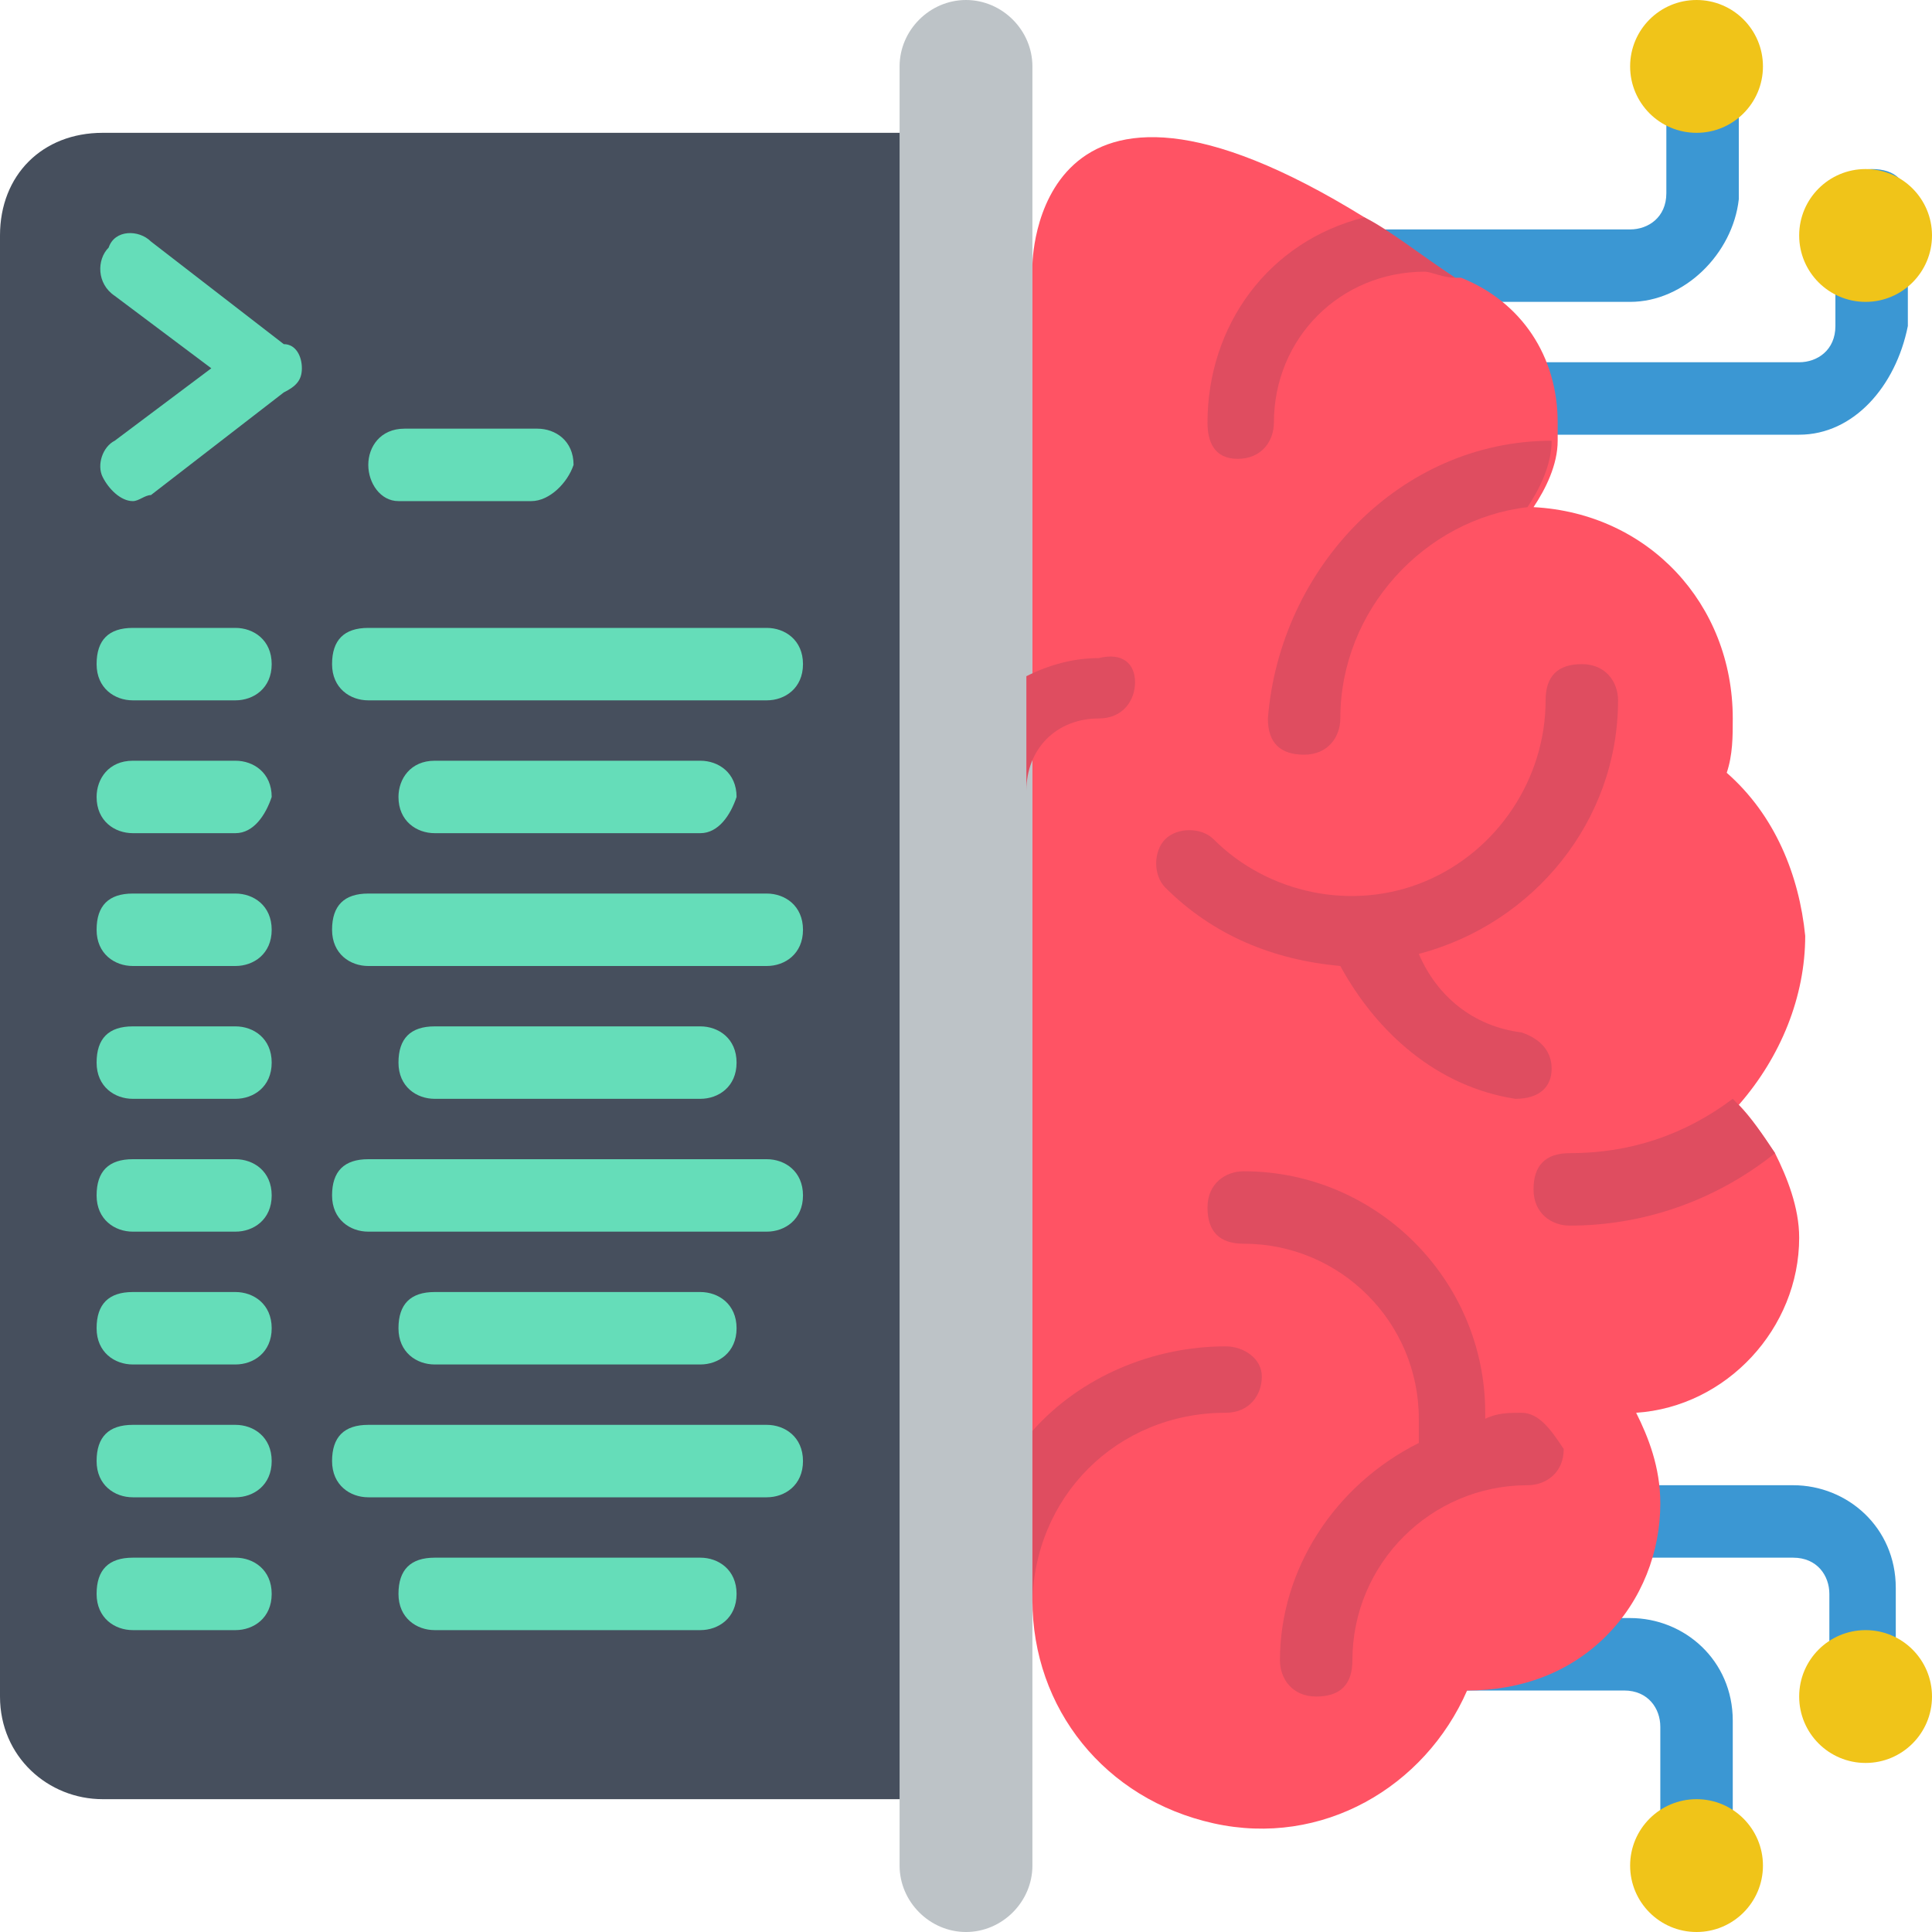 <?xml version="1.0" encoding="utf-8"?>
<!-- Generator: Adobe Illustrator 26.5.0, SVG Export Plug-In . SVG Version: 6.00 Build 0)  -->
<svg version="1.1" id="Layer_1" xmlns="http://www.w3.org/2000/svg" xmlns:xlink="http://www.w3.org/1999/xlink" x="0px" y="0px"
	 width="32px" height="32px" viewBox="0 0 32 32" style="enable-background:new 0 0 32 32;" xml:space="preserve">
<style type="text/css">
	.st0{fill-rule:evenodd;clip-rule:evenodd;fill:#464F5D;}
	.st1{fill-rule:evenodd;clip-rule:evenodd;fill:#BDC3C7;}
	.st2{fill-rule:evenodd;clip-rule:evenodd;fill:#65DDB9;}
	.st3{fill-rule:evenodd;clip-rule:evenodd;fill:#3B97D3;}
	.st4{fill-rule:evenodd;clip-rule:evenodd;fill:#FF5364;}
	.st5{fill-rule:evenodd;clip-rule:evenodd;fill:#DF4D60;}
	.st6{fill-rule:evenodd;clip-rule:evenodd;fill:#F0C419;}
</style>
<g id="Page-1">
	<g id="_x30_05---Coding-Thinking">
		<path id="Path" class="st0" d="M1.7,2.2H16v27.6H1.7c-0.9,0-1.7-0.7-1.7-1.7V3.9C0,2.9,0.7,2.2,1.7,2.2z"/>
		<path id="Rectangle" class="st1" d="M17.1,1.1v29.8c0,0.6-0.5,1.1-1.1,1.1l0,0c-0.6,0-1.1-0.5-1.1-1.1V1.1C14.9,0.5,15.4,0,16,0
			l0,0C16.6,0,17.1,0.5,17.1,1.1z"/>
		<g>
			<path id="Path_00000018954237424455178760000017168583830425140626_" class="st2" d="M2.2,8.3C2,8.3,1.8,8.1,1.7,7.9
				c-0.1-0.2,0-0.5,0.2-0.6l1.6-1.2L1.9,4.9C1.6,4.7,1.6,4.3,1.8,4.1C1.9,3.8,2.3,3.8,2.5,4l2.2,1.7C4.9,5.7,5,5.9,5,6.1
				S4.9,6.4,4.7,6.5L2.5,8.2C2.4,8.2,2.3,8.3,2.2,8.3z"/>
			<path id="Path_00000061449938717606122750000009629912961011741588_" class="st2" d="M8.8,8.3H6.6C6.3,8.3,6.1,8,6.1,7.7
				c0-0.3,0.2-0.6,0.6-0.6h2.2c0.3,0,0.6,0.2,0.6,0.6C9.4,8,9.1,8.3,8.8,8.3z"/>
			<path id="Path_00000156573610314980838740000006712992123148703875_" class="st2" d="M3.9,11.6H2.2c-0.3,0-0.6-0.2-0.6-0.6
				s0.2-0.6,0.6-0.6h1.7c0.3,0,0.6,0.2,0.6,0.6S4.2,11.6,3.9,11.6z"/>
			<path id="Path_00000182510857623541277970000004208666900965070518_" class="st2" d="M3.9,13.8H2.2c-0.3,0-0.6-0.2-0.6-0.6
				c0-0.3,0.2-0.6,0.6-0.6h1.7c0.3,0,0.6,0.2,0.6,0.6C4.4,13.5,4.2,13.8,3.9,13.8z"/>
			<path id="Path_00000072260171548159180450000015548764933753592715_" class="st2" d="M3.9,16H2.2c-0.3,0-0.6-0.2-0.6-0.6
				s0.2-0.6,0.6-0.6h1.7c0.3,0,0.6,0.2,0.6,0.6S4.2,16,3.9,16z"/>
			<path id="Path_00000015337167984000943150000007386929706882972846_" class="st2" d="M3.9,18.2H2.2c-0.3,0-0.6-0.2-0.6-0.6
				s0.2-0.6,0.6-0.6h1.7c0.3,0,0.6,0.2,0.6,0.6S4.2,18.2,3.9,18.2z"/>
			<path id="Path_00000130627090536862703600000015495728234766931889_" class="st2" d="M3.9,20.4H2.2c-0.3,0-0.6-0.2-0.6-0.6
				s0.2-0.6,0.6-0.6h1.7c0.3,0,0.6,0.2,0.6,0.6S4.2,20.4,3.9,20.4z"/>
			<path id="Path_00000142878682779527758060000011728150473019664063_" class="st2" d="M3.9,22.6H2.2c-0.3,0-0.6-0.2-0.6-0.6
				s0.2-0.6,0.6-0.6h1.7c0.3,0,0.6,0.2,0.6,0.6S4.2,22.6,3.9,22.6z"/>
			<path id="Path_00000067948818442910802190000001758795481769515648_" class="st2" d="M3.9,24.8H2.2c-0.3,0-0.6-0.2-0.6-0.6
				s0.2-0.6,0.6-0.6h1.7c0.3,0,0.6,0.2,0.6,0.6S4.2,24.8,3.9,24.8z"/>
			<path id="Path_00000094610413250742652590000010796378960542715537_" class="st2" d="M3.9,27H2.2c-0.3,0-0.6-0.2-0.6-0.6
				s0.2-0.6,0.6-0.6h1.7c0.3,0,0.6,0.2,0.6,0.6S4.2,27,3.9,27z"/>
			<path id="Path_00000169523879755358989150000011988408771913200041_" class="st2" d="M12.7,11.6H6.1c-0.3,0-0.6-0.2-0.6-0.6
				s0.2-0.6,0.6-0.6h6.6c0.3,0,0.6,0.2,0.6,0.6S13,11.6,12.7,11.6z"/>
			<path id="Path_00000055688160338523150110000015274749376594492832_" class="st2" d="M11.6,13.8H7.2c-0.3,0-0.6-0.2-0.6-0.6
				c0-0.3,0.2-0.6,0.6-0.6h4.4c0.3,0,0.6,0.2,0.6,0.6C12.1,13.5,11.9,13.8,11.6,13.8z"/>
			<path id="Path_00000042706654413590866770000016322917601046471835_" class="st2" d="M12.7,16H6.1c-0.3,0-0.6-0.2-0.6-0.6
				s0.2-0.6,0.6-0.6h6.6c0.3,0,0.6,0.2,0.6,0.6S13,16,12.7,16z"/>
			<path id="Path_00000031915299601381771010000004797975923864142990_" class="st2" d="M11.6,18.2H7.2c-0.3,0-0.6-0.2-0.6-0.6
				s0.2-0.6,0.6-0.6h4.4c0.3,0,0.6,0.2,0.6,0.6S11.9,18.2,11.6,18.2z"/>
			<path id="Path_00000030463177714073647190000003047272540396655283_" class="st2" d="M12.7,20.4H6.1c-0.3,0-0.6-0.2-0.6-0.6
				s0.2-0.6,0.6-0.6h6.6c0.3,0,0.6,0.2,0.6,0.6S13,20.4,12.7,20.4z"/>
			<path id="Path_00000008128481058346833360000000608609288816026799_" class="st2" d="M11.6,22.6H7.2c-0.3,0-0.6-0.2-0.6-0.6
				s0.2-0.6,0.6-0.6h4.4c0.3,0,0.6,0.2,0.6,0.6S11.9,22.6,11.6,22.6z"/>
			<path id="Path_00000121274033041726335830000016102621334478392986_" class="st2" d="M12.7,24.8H6.1c-0.3,0-0.6-0.2-0.6-0.6
				s0.2-0.6,0.6-0.6h6.6c0.3,0,0.6,0.2,0.6,0.6S13,24.8,12.7,24.8z"/>
			<path id="Path_00000144327101242482484990000006550287282350634130_" class="st2" d="M11.6,27H7.2c-0.3,0-0.6-0.2-0.6-0.6
				s0.2-0.6,0.6-0.6h4.4c0.3,0,0.6,0.2,0.6,0.6S11.9,27,11.6,27z"/>
		</g>
		<path id="Path_00000178187593580767981070000017775456181447208108_" class="st3" d="M27,5h-4.7c-0.3,0-0.6-0.2-0.6-0.6
			s0.2-0.6,0.6-0.6H27c0.3,0,0.6-0.2,0.6-0.6V1.1c0-0.3,0.2-0.6,0.6-0.6s0.6,0.2,0.6,0.6v2.2C28.7,4.2,27.9,5,27,5z"/>
		<path id="Path_00000121244958380618692810000015425580014700787893_" class="st3" d="M28.1,31.7c-0.3,0-0.6-0.2-0.6-0.6v-2.5
			c0-0.3-0.2-0.6-0.6-0.6h-3.3c-0.3,0-0.6-0.2-0.6-0.6s0.2-0.6,0.6-0.6H27c0.9,0,1.7,0.7,1.7,1.7v2.5c0,0.1-0.1,0.3-0.2,0.4
			C28.4,31.7,28.3,31.7,28.1,31.7z"/>
		<path id="Path_00000145025856627473741670000009433626273538053042_" class="st3" d="M30.9,28.7c-0.3,0-0.6-0.2-0.6-0.6v-1.7
			c0-0.3-0.2-0.6-0.6-0.6h-3.9c-0.3,0-0.6-0.2-0.6-0.6s0.2-0.6,0.6-0.6h3.9c0.9,0,1.7,0.7,1.7,1.7v1.7
			C31.4,28.4,31.2,28.7,30.9,28.7z"/>
		<path id="Path_00000011733133517127606030000002048095517677104028_" class="st3" d="M29.8,7.2h-5.7c-0.3,0-0.6-0.2-0.6-0.6
			c0-0.3,0.2-0.6,0.6-0.6h5.7c0.3,0,0.6-0.2,0.6-0.6v-2c0-0.3,0.2-0.6,0.6-0.6s0.6,0.2,0.6,0.6v2C31.4,6.4,30.7,7.2,29.8,7.2z"/>
		<path id="Path_00000141427643803350254300000006073013243649783484_" class="st4" d="M29.4,19.1c0.2,0.4,0.4,0.9,0.4,1.4
			c0,1.5-1.2,2.8-2.7,2.9c0.2,0.4,0.4,0.9,0.4,1.5c0,0.8-0.3,1.6-0.9,2.2C26,27.7,25.2,28,24.3,28c-0.7,1.6-2.4,2.6-4.2,2.2
			c-1.8-0.4-3-1.9-3-3.7V4.4c0,0,0-4.2,5.5-0.8c0.4,0.3,0.9,0.6,1.5,1l0,0c0,0,0,0,0.1,0c1,0.4,1.6,1.3,1.6,2.4c0,0.1,0,0.2,0,0.3
			c0,0.4-0.2,0.8-0.4,1.1c0,0,0,0,0,0c1.9,0.1,3.3,1.6,3.3,3.5c0,0.3,0,0.6-0.1,0.9c0.8,0.7,1.2,1.7,1.3,2.7c0,1-0.4,2-1.1,2.8l0,0
			C29,18.5,29.2,18.8,29.4,19.1L29.4,19.1z"/>
		<path id="Path_00000124860148212489973960000002352599538522031280_" class="st5" d="M25.7,7.3c0,0.4-0.2,0.8-0.4,1.1
			c-1.7,0.2-3.1,1.7-3.1,3.5c0,0.3-0.2,0.6-0.6,0.6s-0.6-0.2-0.6-0.6C21.2,9.4,23.2,7.3,25.7,7.3z"/>
		<path id="Path_00000139254038957939615580000002963316565620167840_" class="st5" d="M29.4,19.1c-1,0.8-2.2,1.2-3.4,1.2
			c-0.3,0-0.6-0.2-0.6-0.6s0.2-0.6,0.6-0.6c1,0,1.9-0.3,2.7-0.9C29,18.5,29.2,18.8,29.4,19.1L29.4,19.1z"/>
		<path id="Path_00000148639212116171134530000015024587591248101764_" class="st5" d="M24.1,4.6c-0.2,0-0.4-0.1-0.5-0.1
			c-1.4,0-2.5,1.1-2.5,2.5c0,0.3-0.2,0.6-0.6,0.6S20,7.3,20,7c0-1.6,1-3,2.6-3.4C23,3.8,23.5,4.2,24.1,4.6L24.1,4.6
			C24.1,4.6,24.1,4.6,24.1,4.6L24.1,4.6z"/>
		<path id="Path_00000161607682560621793230000010156963138252318869_" class="st5" d="M25.1,18.2C25.1,18.2,25.2,18.2,25.1,18.2
			c0.4,0,0.6-0.2,0.6-0.5c0-0.3-0.2-0.5-0.5-0.6c-0.8-0.1-1.4-0.6-1.7-1.3c1.9-0.5,3.3-2.2,3.3-4.2c0-0.3-0.2-0.6-0.6-0.6
			s-0.6,0.2-0.6,0.6c0,1.3-0.8,2.5-2,3c-1.2,0.5-2.6,0.2-3.5-0.7c-0.2-0.2-0.6-0.2-0.8,0s-0.2,0.6,0,0.8c0.8,0.8,1.8,1.2,2.9,1.3
			C22.8,17.1,23.8,18,25.1,18.2L25.1,18.2z"/>
		<path id="Path_00000011028134866951536090000002595545568455809936_" class="st5" d="M25.2,23.4c-0.2,0-0.4,0-0.6,0.1
			c0,0,0-0.1,0-0.1c0-2.2-1.8-4-4-4c-0.3,0-0.6,0.2-0.6,0.6s0.2,0.6,0.6,0.6c1.6,0,2.9,1.3,2.9,2.9c0,0.1,0,0.3,0,0.4
			c-1.4,0.7-2.3,2.1-2.3,3.6c0,0.3,0.2,0.6,0.6,0.6s0.6-0.2,0.6-0.6c0-1.6,1.3-2.9,2.9-2.9c0.3,0,0.6-0.2,0.6-0.6
			C25.7,23.7,25.5,23.4,25.2,23.4z"/>
		<path id="Path_00000003805572311272390480000015360820284946756274_" class="st5" d="M18.8,11.3c0,0.3-0.2,0.6-0.6,0.6
			c-0.7,0-1.2,0.5-1.2,1.2v-1.9c0.4-0.2,0.8-0.3,1.2-0.3C18.6,10.8,18.8,11,18.8,11.3L18.8,11.3z"/>
		<path id="Path_00000090286597879399825710000016883714095540996012_" class="st5" d="M20.9,22.8c0,0.3-0.2,0.6-0.6,0.6
			c-1.8,0-3.2,1.4-3.2,3.2v-2.9c0.8-0.9,2-1.4,3.2-1.4C20.6,22.3,20.9,22.5,20.9,22.8L20.9,22.8z"/>
		<circle id="Oval" class="st6" cx="28.1" cy="1.1" r="1.1"/>
		<circle id="Oval_00000084495947714060725310000018063373397083052187_" class="st6" cx="30.9" cy="3.9" r="1.1"/>
		<circle id="Oval_00000026869337049370314260000009233741954466859954_" class="st6" cx="28.1" cy="30.9" r="1.1"/>
		<circle id="Oval_00000034086205609443061500000013935131556769091513_" class="st6" cx="30.9" cy="28.1" r="1.1"/>
	</g>
</g>
</svg>
